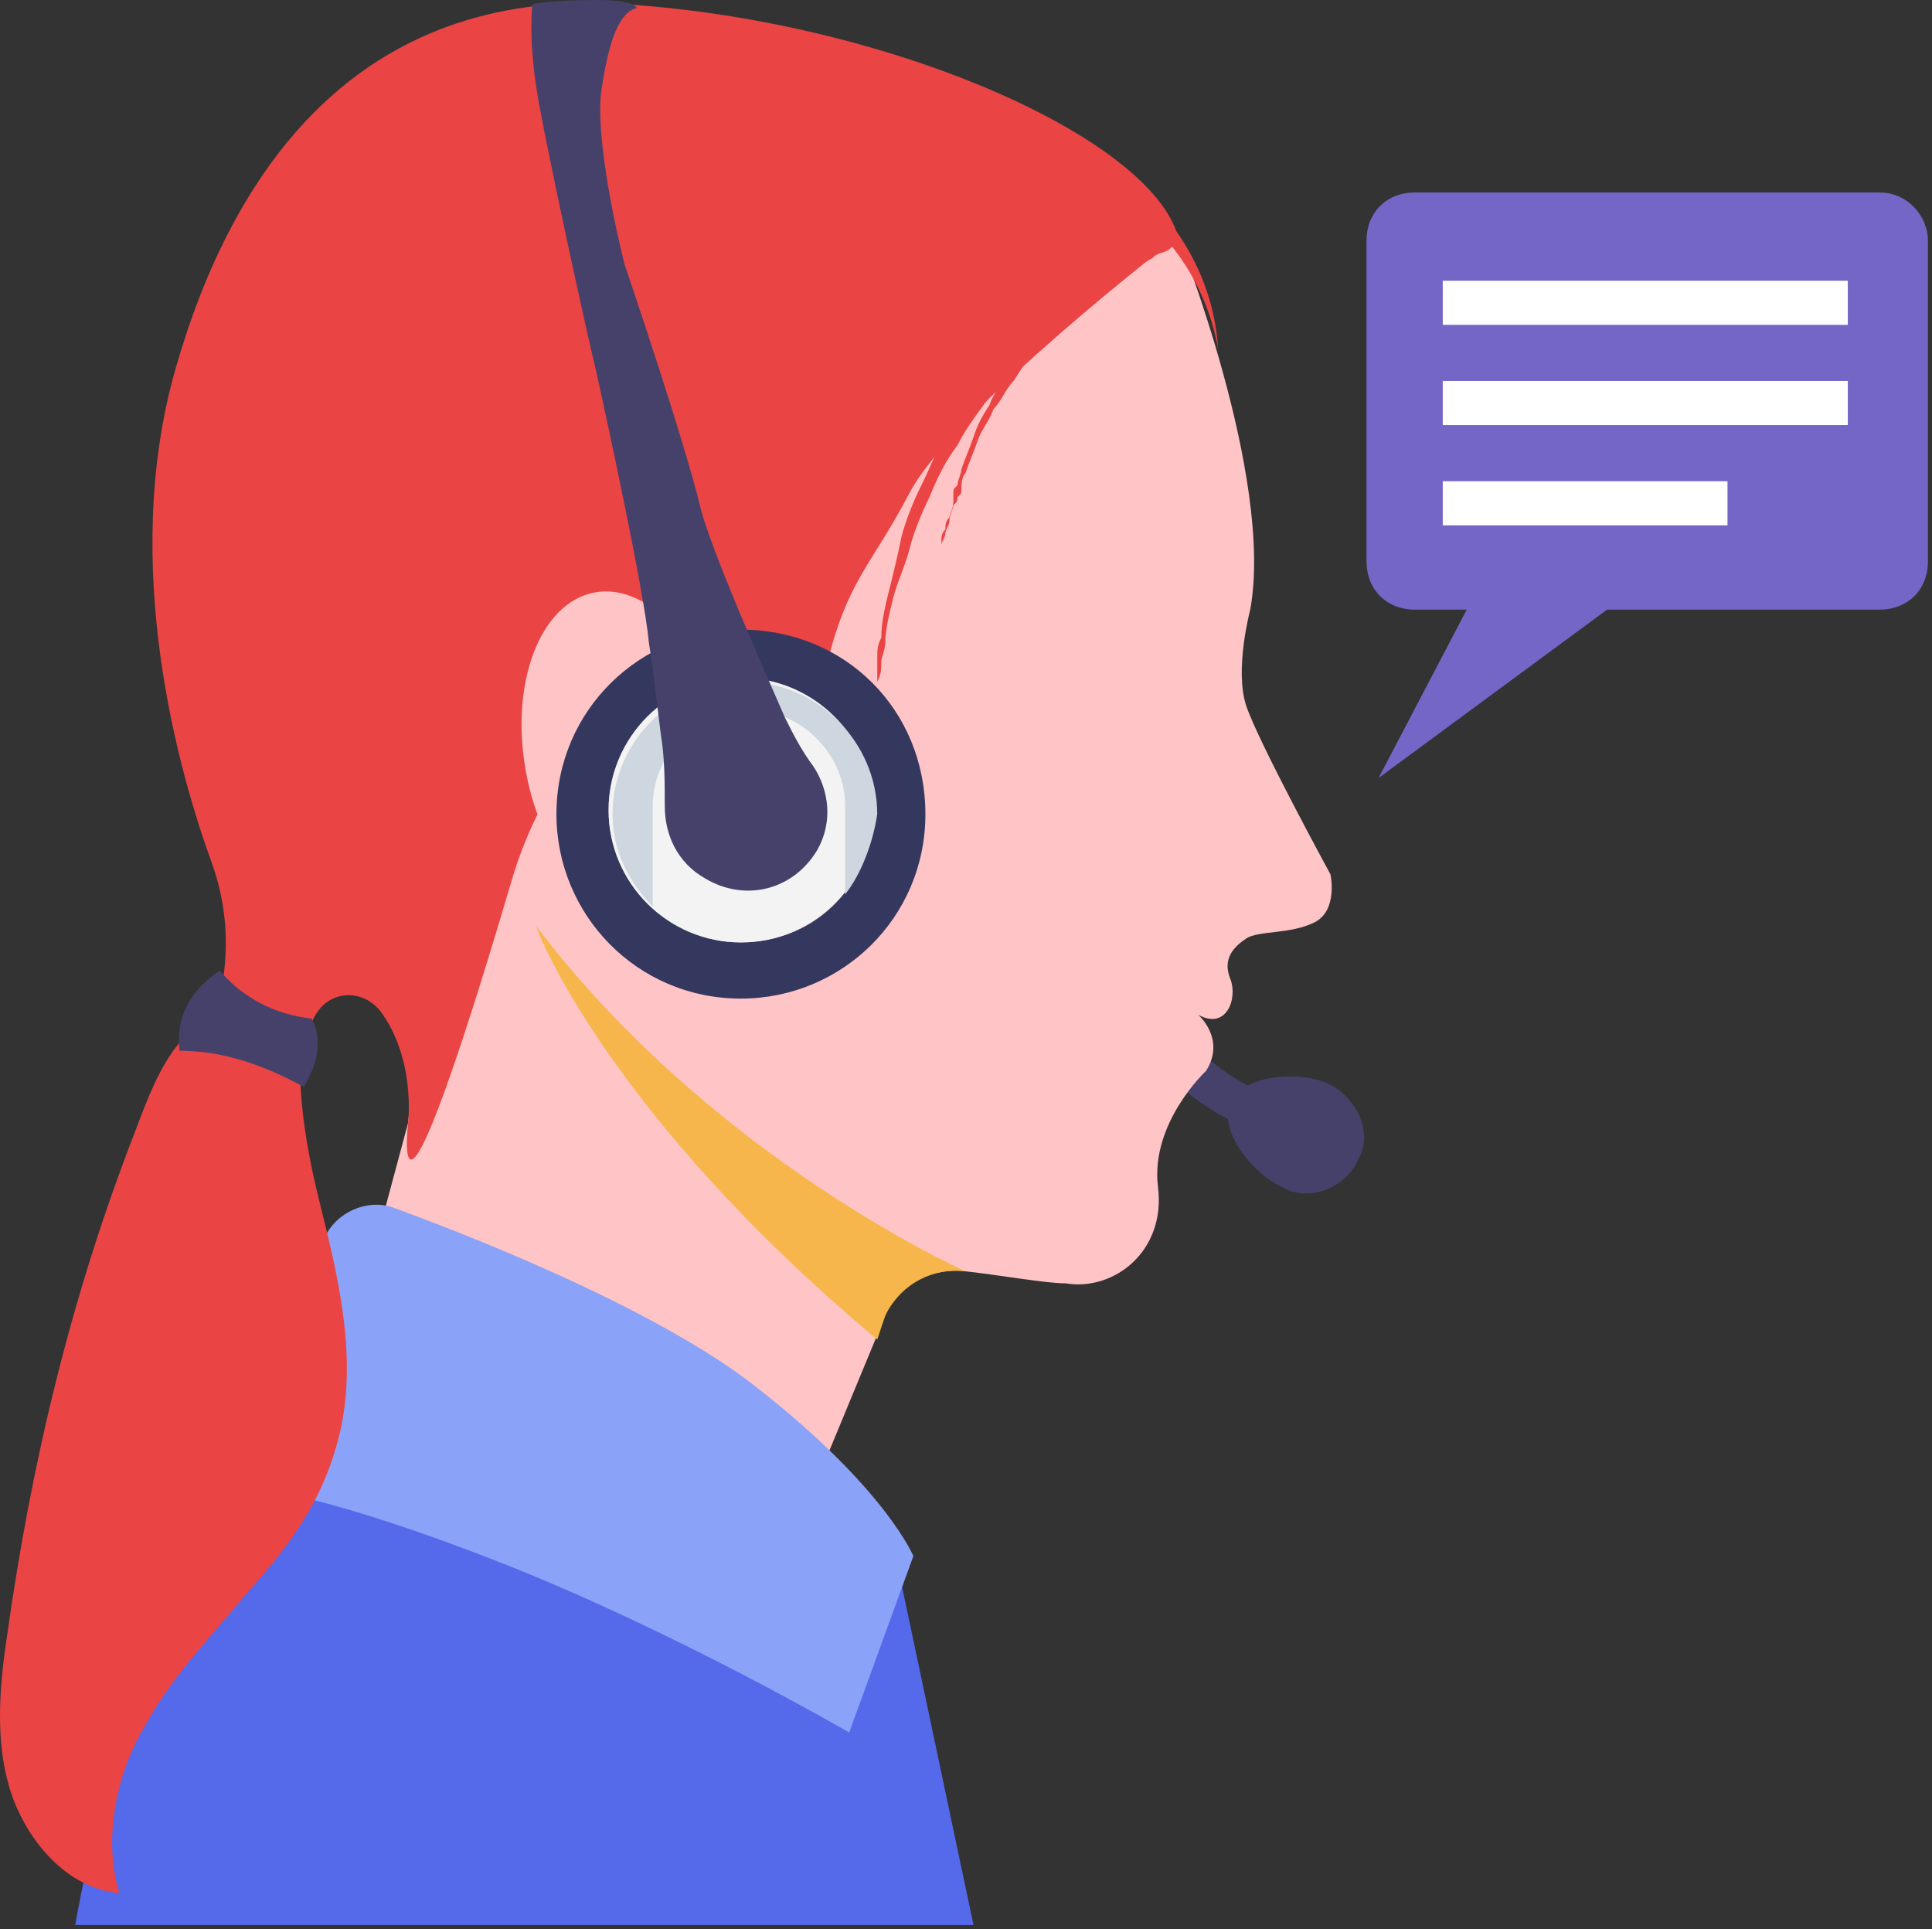 <?xml version="1.0" encoding="UTF-8"?> <svg xmlns="http://www.w3.org/2000/svg" viewBox="0 0 68.109 68" fill="none"><rect x="0" y="0" width="68.109" height="68" fill="#333333" stroke="none"/><path d="M44.779 40.009C40.821 39.02 37.993 34.354 35.307 29.83L34.883 29.124L36.155 28.417L36.579 29.124C39.124 33.365 41.81 37.889 45.203 38.737L44.779 40.009Z" fill="#45416B"></path><path d="M47.888 40.858C47.464 41.848 46.192 42.413 45.202 41.848C44.212 41.423 42.94 39.868 43.364 38.879C43.788 37.889 45.768 37.748 46.757 38.172C47.747 38.596 48.454 39.868 47.888 40.858Z" fill="#45416B"></path><path d="M34.319 67.86L31.632 55.136L13.112 45.947C13.112 45.947 11.416 45.947 7.882 52.026C4.771 57.257 3.075 65.457 2.651 67.86H34.319Z" fill="#5569EB"></path><path d="M41.53 8.341C41.53 8.341 44.923 16.824 44.075 21.489C44.075 21.489 43.509 23.61 43.934 24.882C44.358 26.154 46.902 30.82 46.902 30.82C46.902 30.82 47.185 32.092 46.337 32.516C45.489 32.94 44.358 32.799 43.934 33.082C43.509 33.365 43.085 33.789 43.368 34.496C43.651 35.202 43.227 36.333 42.237 35.768C42.237 35.768 43.227 36.616 42.52 37.747C42.52 37.747 40.541 39.585 40.823 41.847C41.106 44.109 39.268 45.523 37.572 45.24C36.865 45.24 35.31 44.957 34.037 44.816C32.906 44.675 31.634 45.24 31.21 46.371L27.817 54.571L12.972 44.957C12.972 44.816 14.386 39.585 14.386 39.585L17.214 10.038L41.53 8.341Z" fill="#FFC4C5"></path><path d="M11.417 43.685C11.841 42.695 12.972 42.271 13.82 42.554C16.93 43.685 23.292 46.23 26.685 48.916C31.209 52.45 32.199 54.853 32.199 54.853L29.937 61.074C29.937 61.074 23.858 57.54 17.779 55.136C11.7 52.733 9.013 52.45 9.013 52.45C9.013 52.45 9.579 50.612 9.72 48.492C10.144 47.078 10.851 45.099 11.417 43.685Z" fill="#8AA2F8"></path><path d="M41.53 8.341C41.53 8.341 33.612 14.42 32.057 17.389C30.502 20.358 29.654 20.499 28.806 25.023C27.957 29.547 27.957 29.547 27.957 29.547L23.857 28.982L24.14 23.044C24.14 23.044 19.758 25.306 18.061 30.961C13.678 45.805 14.386 39.585 14.386 39.585C14.386 39.585 14.668 37.323 13.396 35.626C12.689 34.778 11.416 34.92 10.992 36.051C10.851 36.333 10.71 36.757 10.71 37.323L7.458 36.051C7.458 36.051 8.589 33.506 7.458 30.395C6.327 27.285 4.206 19.934 6.186 13.006C8.165 6.079 12.548 -0.424 21.878 0.141C31.209 0.707 40.541 4.807 41.53 8.341Z" fill="#EA4444"></path><path d="M25.496 25.938C24.911 22.79 22.88 20.528 20.961 20.885C19.042 21.242 17.96 24.082 18.545 27.23C19.131 30.378 21.161 32.64 23.08 32.283C24.999 31.926 26.081 29.085 25.496 25.938Z" fill="#FFC4C5"></path><path d="M39.548 6.22C41.527 7.634 42.8 9.896 42.941 12.3C42.517 9.896 40.962 7.634 38.7 6.644C36.72 5.796 34.459 5.796 32.338 5.796" fill="#EA4444"></path><path d="M41.53 8.624C41.53 8.624 41.389 8.624 41.247 8.765C41.106 8.907 40.823 8.907 40.682 9.048C40.541 9.189 40.399 9.189 40.258 9.33C40.116 9.472 39.975 9.472 39.834 9.613C39.692 9.755 39.41 9.896 39.268 9.896C39.127 10.037 38.844 10.179 38.703 10.32C38.278 10.603 37.854 10.886 37.43 11.31C37.006 11.734 36.582 12.158 36.158 12.582C35.734 13.006 35.31 13.572 34.885 13.996C34.461 14.561 34.037 15.127 33.755 15.692C33.33 16.258 33.048 16.823 32.765 17.53C32.482 18.096 32.199 18.803 32.058 19.368C31.917 19.934 31.634 20.499 31.492 21.065C31.351 21.63 31.21 22.196 31.21 22.62C31.21 22.902 31.068 23.185 31.068 23.327C31.068 23.609 31.068 23.751 30.927 24.033C30.927 24.175 30.927 24.458 30.927 24.599C30.927 24.74 30.927 24.882 30.927 25.023C30.927 24.882 30.927 24.74 30.927 24.458C30.927 24.316 30.927 24.033 30.927 23.892C30.927 23.751 30.927 23.468 30.927 23.185C30.927 22.902 30.927 22.761 31.068 22.478C31.068 21.913 31.21 21.347 31.351 20.782C31.492 20.216 31.634 19.651 31.775 18.944C31.917 18.378 32.199 17.672 32.482 17.106C32.765 16.54 33.048 15.834 33.33 15.268C33.613 14.703 34.037 14.137 34.461 13.572C34.885 13.006 35.309 12.441 35.733 12.017C36.158 11.592 36.582 11.027 37.006 10.603C37.43 10.179 37.854 9.754 38.278 9.472C38.42 9.33 38.702 9.189 38.844 9.048C38.985 8.906 39.268 8.765 39.409 8.624C39.551 8.765 39.692 8.624 39.834 8.482C39.975 8.341 40.116 8.341 40.258 8.199C40.54 8.058 40.682 7.917 40.823 7.775C40.965 7.775 41.106 7.775 41.106 7.775L41.53 8.624Z" fill="#EA4444"></path><path d="M39.407 9.755C39.407 9.755 39.265 9.896 38.983 10.038C38.841 10.038 38.841 10.179 38.7 10.179C38.559 10.179 38.558 10.32 38.417 10.462C38.276 10.603 38.276 10.603 38.135 10.744C37.993 10.886 37.852 10.886 37.852 11.027C37.71 11.169 37.569 11.169 37.569 11.31C37.427 11.451 37.286 11.593 37.145 11.734L36.862 12.017C36.72 12.158 36.579 12.3 36.438 12.441C36.155 12.724 36.014 13.007 35.731 13.431C35.448 13.713 35.307 14.138 35.024 14.42C34.883 14.844 34.6 15.127 34.459 15.551C34.317 15.975 34.176 16.258 34.034 16.682C33.893 16.824 33.893 17.106 33.893 17.248C33.893 17.389 33.893 17.389 33.752 17.531C33.752 17.672 33.752 17.672 33.61 17.813C33.61 17.955 33.469 18.096 33.469 18.379C33.469 18.52 33.327 18.661 33.327 18.803C33.327 18.944 33.186 19.086 33.186 19.227C33.186 19.368 33.186 19.51 33.186 19.651C33.186 19.793 33.186 19.934 33.186 19.934C33.186 19.792 33.186 19.651 33.186 19.51C33.186 19.368 33.186 19.227 33.186 19.086C33.186 18.944 33.186 18.803 33.327 18.661C33.327 18.52 33.327 18.379 33.469 18.237C33.469 18.096 33.61 17.955 33.61 17.672C33.61 17.53 33.61 17.53 33.61 17.389C33.61 17.248 33.61 17.248 33.752 17.106C33.752 16.965 33.893 16.682 33.893 16.541C34.034 16.117 34.176 15.834 34.317 15.41C34.459 14.986 34.6 14.703 34.883 14.279C35.024 13.855 35.307 13.572 35.448 13.148C35.731 12.724 35.872 12.441 36.155 12.158C36.297 12.017 36.438 11.876 36.579 11.734C36.579 11.593 36.721 11.593 36.721 11.451C36.721 11.31 36.862 11.31 36.862 11.31C36.721 11.31 36.862 11.169 37.004 11.027C37.145 10.886 37.286 10.745 37.286 10.603C37.428 10.462 37.569 10.321 37.569 10.321C37.71 10.179 37.852 10.179 37.852 10.038C38.134 9.896 38.134 9.896 38.276 9.755C38.417 9.614 38.417 9.614 38.558 9.614C38.841 9.331 38.983 9.19 38.983 9.19L39.407 9.755Z" fill="#EA4444"></path><path d="M11.275 33.788C10.144 36.475 10.568 39.585 11.275 42.412C11.982 45.24 12.689 48.209 11.84 51.036C11.275 53.016 10.144 54.571 8.73 56.126C7.458 57.681 6.044 59.095 5.054 60.933C4.065 62.629 3.641 64.891 4.206 66.729C2.368 66.588 0.954 64.891 0.389 63.195C-0.177 61.498 -0.035 59.519 0.247 57.681C1.096 51.602 2.509 45.664 4.771 39.868C5.195 38.737 5.62 37.606 6.326 36.757C7.033 35.768 8.023 34.919 9.154 34.637" fill="#EA4444"></path><path d="M10.992 35.909C9.72 35.768 8.589 35.203 7.741 34.213C6.751 34.92 6.186 35.768 6.327 37.04C7.741 37.04 9.154 37.464 10.71 38.313C11.134 37.606 11.417 36.758 10.992 35.909Z" fill="#45416B"></path><path d="M34.036 44.815C34.036 44.815 25.13 40.857 18.909 32.657C18.909 32.799 21.454 39.302 30.926 47.219L31.209 46.371C31.774 45.24 32.905 44.674 34.036 44.815Z" fill="#F7B64C"></path><path d="M26.118 23.185C23.149 23.185 20.746 25.588 20.746 28.557C20.746 31.526 23.149 33.93 26.118 33.93C29.087 33.93 31.49 31.526 31.49 28.557C31.632 25.589 29.228 23.185 26.118 23.185ZM26.118 33.223C23.573 33.223 21.453 31.102 21.453 28.558C21.453 26.013 23.573 23.892 26.118 23.892C28.663 23.892 30.783 26.013 30.783 28.558C30.783 31.102 28.804 33.223 26.118 33.223Z" fill="#45416B"></path><path d="M26.12 22.196C22.585 22.196 19.616 25.023 19.616 28.699C19.616 32.233 22.444 35.202 26.12 35.202C29.654 35.202 32.623 32.375 32.623 28.699C32.623 25.023 29.795 22.196 26.12 22.196ZM26.12 33.223C23.575 33.223 21.454 31.103 21.454 28.558C21.454 26.013 23.575 23.892 26.12 23.892C28.665 23.892 30.785 26.013 30.785 28.558C30.785 31.103 28.806 33.223 26.12 33.223Z" fill="#34385E"></path><path d="M26.118 33.223C28.695 33.223 30.783 31.134 30.783 28.558C30.783 25.981 28.695 23.892 26.118 23.892C23.542 23.892 21.453 25.981 21.453 28.558C21.453 31.134 23.542 33.223 26.118 33.223Z" fill="#F3F3F3"></path><path d="M29.794 31.527V28.416C29.794 26.578 28.239 25.023 26.401 25.023C24.563 25.023 23.008 26.578 23.008 28.416V31.951C22.16 31.103 21.594 29.972 21.594 28.699C21.594 26.154 23.715 24.034 26.26 24.034C28.804 24.034 30.925 26.154 30.925 28.699C30.783 29.689 30.359 30.82 29.794 31.527Z" fill="#CED6E0"></path><path d="M28.807 29.971C27.959 31.385 26.262 31.809 24.849 30.961C23.859 30.395 23.435 29.406 23.435 28.416C23.435 27.568 23.435 26.72 23.294 25.872C23.152 24.741 23.011 23.468 22.869 22.62C22.728 20.923 21.314 14.42 21.031 13.148C20.749 12.017 19.194 4.948 18.911 3.11C18.628 1.273 18.769 0.141 18.769 0.141C18.769 0.141 19.476 0 21.032 0C22.445 0 22.445 0.283 22.445 0.283C21.88 0.424 21.456 1.272 21.173 3.393C21.031 5.514 22.021 9.331 22.021 9.331C22.021 9.331 24.142 15.551 24.707 17.955C25.131 19.51 26.686 23.044 27.676 25.306C27.959 25.872 28.242 26.437 28.666 27.003C29.231 27.851 29.373 28.982 28.807 29.971Z" fill="#45416B"></path><path d="M67.966 8.482V19.792C67.966 20.782 67.26 21.489 66.27 21.489H56.657L48.598 27.426L51.708 21.489H49.871C48.881 21.489 48.174 20.782 48.174 19.792V8.482C48.174 7.493 48.881 6.786 49.871 6.786H66.27C67.26 6.786 67.966 7.634 67.966 8.482Z" fill="#7466C6"></path><path d="M65.141 9.896H50.862V11.451H65.141V9.896Z" fill="white"></path><path d="M65.141 13.43H50.862V14.985H65.141V13.43Z" fill="white"></path><path d="M60.9 16.964H50.862V18.519H60.9V16.964Z" fill="white"></path></svg> 